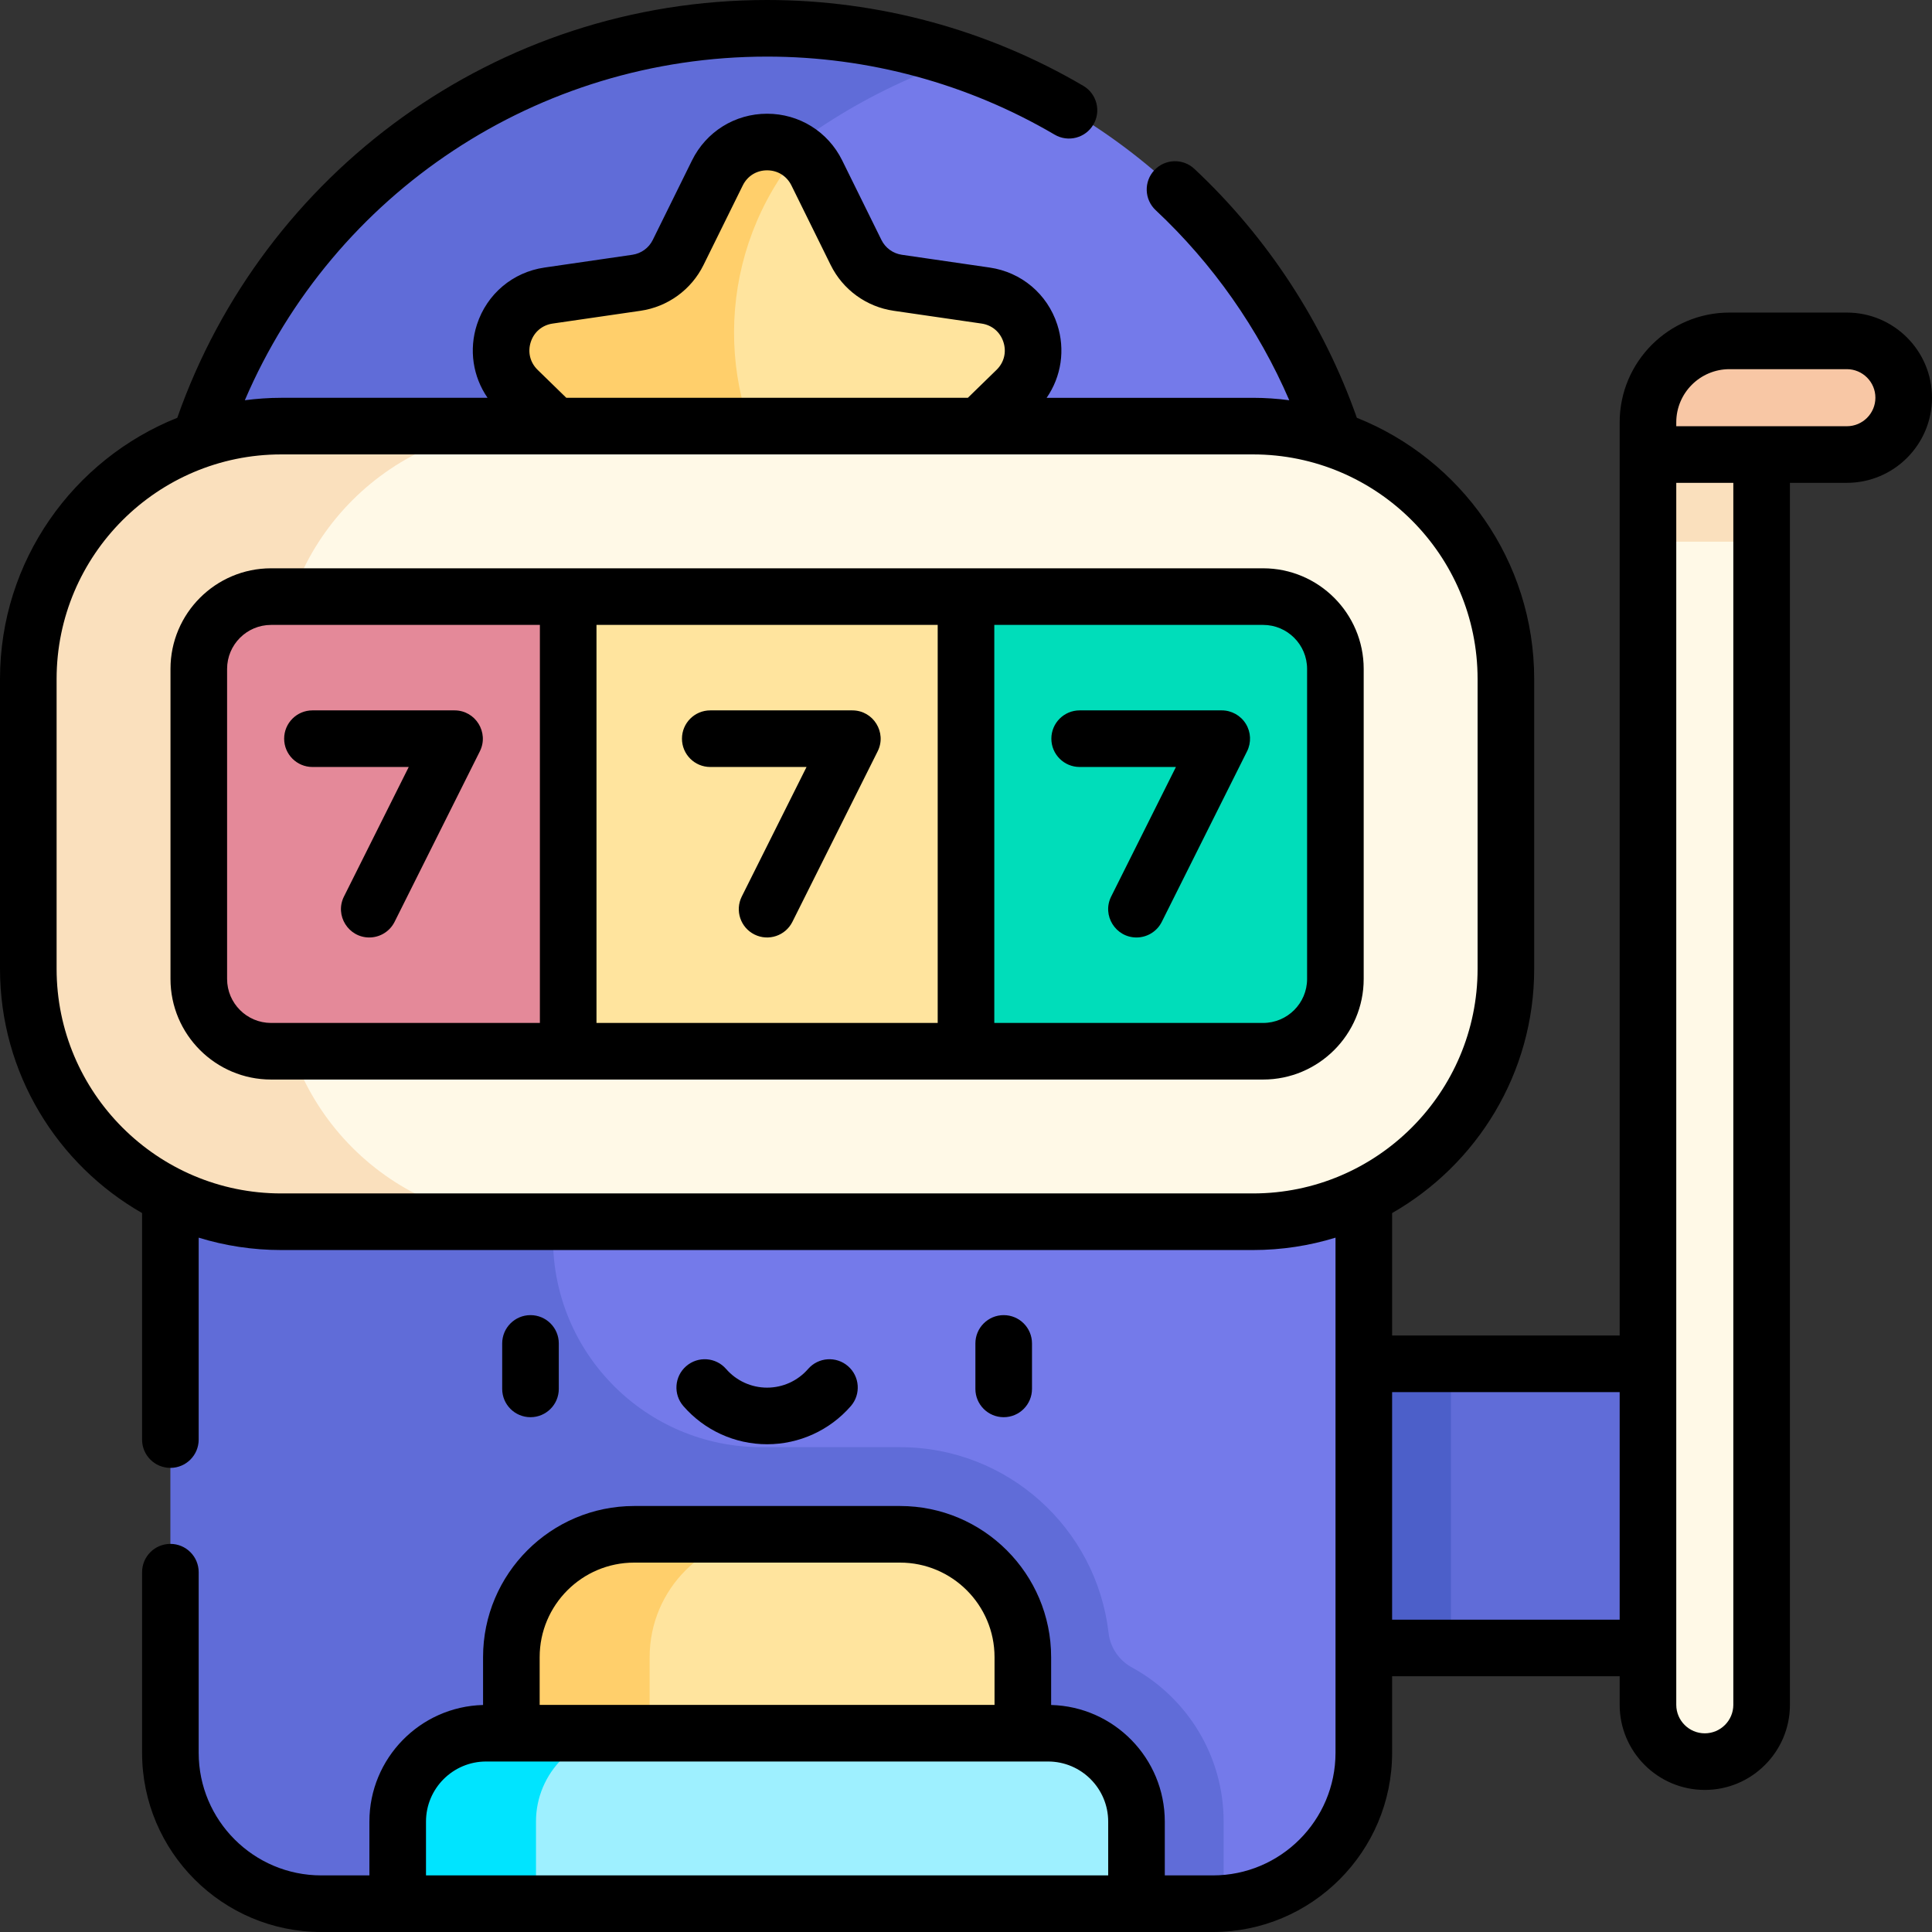 <svg id="Capa_1" enable-background="new 0 0 512 512" height="512" viewBox="0 0 512 512" width="512" xmlns="http://www.w3.org/2000/svg"><rect x="0" y="0" width="512" height="512" fill="#333333" stroke="none"/><g><path d="m451.788 361.424h-67.271l-9.789 7.782v60.493l9.789 7.028h67.271z" fill="#606cd8"/><path d="m346.364 361.424h38.154v75.303h-38.154z" fill="#4c5fc9"/><path d="m353.633 116.479c-15.567-47.62-52.851-84.825-99.662-100.662-98.71 0-117.642 53.393-133.088 100.662-13.6 36.332-5.323 36.178-7.791 359.406l211.183 28.504c20.759-1.459 37.15-18.75 37.15-39.879v-304.994c-.001-14.696-2.64-29.274-7.792-43.037z" fill="#747aea"/><path d="m300.582 442.229c-.14-.079-.291-.162-.451-.247-3.497-1.86-5.893-5.279-6.344-9.214l-.008-.072c-3.218-27.69-26.751-49.183-55.305-49.183h-36.692c-30.498 0-55.222-24.724-55.222-55.222v-168.775c0-14.697 2.639-29.274 7.791-43.038 15.446-47.268 52.568-84.735 99.62-100.662-15.95-5.396-33.003-8.316-50.683-8.316-70.172 0-129.672 45.714-150.345 108.979-5.152 13.764-7.791 28.341-7.791 43.038v304.993c0 22.086 17.905 39.991 39.991 39.991h101.408c143.64-.048 134.663.104 137.724-.112v-21.646c0-17.36-9.562-32.523-23.693-40.514z" fill="#606cd8"/><path d="m259.544 112.924 9.789-9.538c8.715-8.504 3.906-23.314-8.143-25.061l-23.264-3.384c-4.789-.693-8.926-3.695-11.065-8.032l-10.402-21.085c-1.158-2.344-2.787-4.18-4.681-5.517-29.326 8.861-48.403 74.876-4.153 90.188h34.317z" fill="#ffe49e"/><path d="m211.78 40.307c-6.928-4.89-17.431-3.053-21.665 5.517l-10.402 21.085c-2.139 4.337-6.275 7.339-11.064 8.032l-23.264 3.384c-12.049 1.747-16.858 16.557-8.143 25.061l9.789 9.538 17.852 17.571h42.743c-18.755-27.382-17.365-64.235 4.154-90.188z" fill="#ffcf6b"/><path d="m399.076 256.753v-76.809c0-37.089-30.087-67.02-67.02-67.02-18.289 0-120.575 0-191.27 0-84.59 0-95.635 29.94-95.635 67.02v76.809c0 36.944 19.579 67.02 95.635 67.02h191.27c37.076 0 67.02-30.053 67.02-67.02z" fill="#fff9e7"/><path d="m73.767 256.753v-76.809c0-37.079 30.076-67.02 67.02-67.02-32.538 0-58.385 0-66.267 0-36.944 0-67.02 29.94-67.02 67.02v76.809c0 36.944 29.917 67.02 67.02 67.02h66.267c-37.104 0-67.02-30.076-67.02-67.02z" fill="#fae0bd"/><path d="m436.727 451.788c0 8.313 6.747 15.061 15.061 15.061s15.061-6.747 15.061-15.061v-308.24l-15.228-13.555-14.893 13.555c-.001 81.052-.001 248.573-.001 308.24z" fill="#fff9e7"/><path d="m451.788 106.231-15.061 14.224v23.093h30.121v-23.093z" fill="#fae0bd"/><path d="m504.5 105.394c0 8.313-6.747 15.061-15.061 15.061-10.744 0-41.969 0-52.712 0v-8.534c0-11.918 9.669-21.587 21.587-21.587h31.125c8.3-.001 15.061 6.746 15.061 15.06z" fill="#f8c7a5"/><path d="m256 158.106 26.105 59.74-26.105 60.745h-105.424l-26.105-62.251 26.105-58.234z" fill="#ffe49e"/><path d="m353.894 177.263v82.171c0 10.583-8.574 19.157-19.157 19.157h-78.737v-120.485h78.737c10.582 0 19.157 8.575 19.157 19.157z" fill="#00ddba"/><path d="m150.576 158.106v120.485h-78.737c-10.583 0-19.157-8.575-19.157-19.157v-82.171c0-10.583 8.575-19.157 19.157-19.157z" fill="#e48999"/><path d="m238.51 406.606h-33.796c-47.779 0-48.783 14.569-48.783 32.551v38.401h115.13v-38.401c0-17.982-14.569-32.551-32.551-32.551z" fill="#ffe49e"/><path d="m204.714 406.606h-36.647c-17.982 0-32.551 14.569-32.551 32.551v38.401h36.647v-38.401c0-17.982 14.568-32.551 32.551-32.551z" fill="#ffcf6b"/><path d="m277.758 459.318c-20.865 0-73.286 0-112.292 0-33.967 0-37.313 10.492-37.313 23.424v14.227l13.889 7.53h159.14v-21.758c0-12.931-10.492-23.423-23.424-23.423z" fill="#9ef0ff"/><path d="m165.466 459.318c-15.092 0-28.178 0-36.647 0-12.932 0-23.424 10.492-23.424 23.424v21.758h36.647v-21.758c-.001-12.932 10.492-23.424 23.424-23.424z" fill="#00e4ff"/><path d="m334.737 150.606h-262.898c-14.699 0-26.657 11.958-26.657 26.657v82.17c0 14.699 11.958 26.657 26.657 26.657h262.898c14.698 0 26.656-11.958 26.656-26.657v-82.17c.001-14.699-11.958-26.657-26.656-26.657zm-86.237 15v105.485h-90.424v-105.485zm-188.318 93.828v-82.17c0-6.428 5.23-11.657 11.657-11.657h71.237v105.485h-71.237c-6.428-.001-11.657-5.231-11.657-11.658zm286.212 0c0 6.428-5.229 11.657-11.656 11.657h-71.238v-105.485h71.237c6.428 0 11.656 5.229 11.656 11.657v82.171z"/><path d="m188.227 203.258h25.516l-17.163 34.328c-1.853 3.705-.351 8.21 3.354 10.062 3.712 1.856 8.215.343 10.062-3.354l22.591-45.182c2.486-4.969-1.127-10.854-6.708-10.854h-37.651c-4.142 0-7.5 3.358-7.5 7.5-.001 4.142 3.357 7.5 7.499 7.5z"/><path d="m323.772 188.258h-37.651c-4.143 0-7.5 3.358-7.5 7.5s3.357 7.5 7.5 7.5h25.516l-17.163 34.328c-2.511 5.021 1.19 10.855 6.702 10.855 2.751 0 5.4-1.52 6.714-4.147l22.591-45.182c1.163-2.325 1.038-5.086-.328-7.297-1.367-2.211-3.781-3.557-6.381-3.557z"/><path d="m120.454 188.258h-37.651c-4.142 0-7.5 3.358-7.5 7.5s3.358 7.5 7.5 7.5h25.516l-17.163 34.328c-2.511 5.021 1.19 10.855 6.702 10.855 2.751 0 5.4-1.52 6.714-4.147l22.591-45.182c2.485-4.97-1.128-10.854-6.709-10.854z"/><path d="m148.086 368.071v-12.049c0-4.143-3.357-7.5-7.5-7.5s-7.5 3.357-7.5 7.5v12.049c0 4.143 3.357 7.5 7.5 7.5s7.5-3.357 7.5-7.5z"/><path d="m273.49 368.071v-12.049c0-4.143-3.357-7.5-7.5-7.5s-7.5 3.357-7.5 7.5v12.049c0 4.143 3.357 7.5 7.5 7.5s7.5-3.357 7.5-7.5z"/><path d="m203.288 382.74c8.513 0 16.6-3.685 22.186-10.108 2.719-3.126 2.388-7.863-.737-10.581-3.126-2.718-7.863-2.388-10.581.737-2.736 3.147-6.697 4.952-10.867 4.952s-8.131-1.805-10.867-4.951c-2.717-3.127-7.455-3.457-10.58-.738-3.126 2.718-3.457 7.455-.738 10.58 5.585 6.425 13.67 10.109 22.184 10.109z"/><path d="m489.44 82.834h-31.125c-16.038 0-29.087 13.048-29.087 29.087v242.003h-60.304v-32.451c22.467-12.849 37.652-37.037 37.652-64.72v-76.809c0-31.371-19.495-58.256-46.998-69.229-8.804-25.022-23.629-47.772-43.059-65.967-3.025-2.831-7.771-2.674-10.602.348-2.831 3.023-2.676 7.77.348 10.601 15.149 14.185 27.222 31.41 35.406 50.369-3.151-.408-6.355-.641-9.616-.641h-54.683c3.884-5.625 4.983-12.739 2.806-19.43-2.632-8.088-9.495-13.872-17.909-15.091l-23.268-3.385c-2.344-.339-4.367-1.807-5.412-3.927l-10.403-21.089c-3.768-7.626-11.392-12.364-19.897-12.364-8.506 0-16.13 4.737-19.898 12.367l-10.403 21.086c-1.045 2.12-3.068 3.587-5.417 3.927l-23.261 3.383c-8.416 1.22-15.279 7.003-17.911 15.091-2.177 6.69-1.079 13.803 2.807 19.43h-54.686c-3.268 0-6.48.234-9.637.644 23.588-54.987 77.613-91.067 138.405-91.067 26.815 0 53.166 7.152 76.203 20.684 3.571 2.098 8.168.904 10.266-2.669 2.098-3.571.903-8.167-2.668-10.265-25.339-14.883-54.316-22.75-83.801-22.75-71.856 0-133.537 45.802-156.309 110.722-27.493 10.978-46.979 37.858-46.979 69.222v76.809c0 27.683 15.185 51.87 37.651 64.719v60.033c0 4.143 3.357 7.5 7.5 7.5 4.142 0 7.5-3.357 7.5-7.5v-53.512c6.919 2.128 14.261 3.28 21.868 3.28h257.536c7.607 0 14.949-1.152 21.868-3.28v136.516c0 17.916-14.575 32.491-32.49 32.491h-12.752v-14.258c0-16.783-13.44-30.475-30.121-30.903v-12.682c0-22.084-17.967-40.051-40.051-40.051h-70.443c-22.084 0-40.051 17.967-40.051 40.051v12.682c-16.681.428-30.122 14.121-30.122 30.903v14.258h-12.75c-17.916 0-32.491-14.575-32.491-32.491v-47.862c0-4.143-3.358-7.5-7.5-7.5-4.143 0-7.5 3.357-7.5 7.5v47.862c0 26.187 21.305 47.491 47.491 47.491h236.291c26.186 0 47.49-21.305 47.49-47.491v-20.281h60.304v7.561c0 12.439 10.121 22.561 22.561 22.561 12.439 0 22.561-10.121 22.561-22.561v-323.834h15.091c12.439 0 22.56-10.121 22.56-22.561-.001-12.44-10.122-22.56-22.561-22.56zm-346.96 15.184c-2.007-1.958-2.687-4.718-1.819-7.383.865-2.66 3.033-4.486 5.803-4.888l23.259-3.383c7.236-1.047 13.485-5.585 16.716-12.137l10.401-21.082c1.239-2.509 3.65-4.007 6.448-4.007s5.209 1.498 6.446 4.003l10.401 21.084c3.232 6.554 9.482 11.091 16.713 12.137l23.266 3.384c2.767.401 4.935 2.229 5.8 4.888.867 2.665.188 5.425-1.814 7.378l-7.606 7.411h-106.413zm-67.96 218.254c-32.819 0-59.52-26.7-59.52-59.52v-76.809c0-32.819 26.7-59.52 59.52-59.52h257.536c32.819 0 59.521 26.7 59.521 59.52v76.809c0 32.819-26.701 59.52-59.521 59.52zm68.496 122.885c0-13.813 11.237-25.051 25.051-25.051h70.443c13.813 0 25.051 11.237 25.051 25.051v12.661h-120.545zm-30.122 43.585c0-8.78 7.144-15.924 15.925-15.924h148.939c8.78 0 15.924 7.144 15.924 15.924v14.258h-180.788zm256.03-53.514v-60.304h60.304v60.304zm90.425 22.56c0 4.169-3.392 7.561-7.561 7.561s-7.561-3.392-7.561-7.561v-323.833h15.121v323.833zm30.091-338.833h-45.212v-1.034c0-7.768 6.319-14.087 14.087-14.087h31.125c4.169 0 7.56 3.392 7.56 7.56 0 4.169-3.392 7.561-7.56 7.561z"/></g></svg>